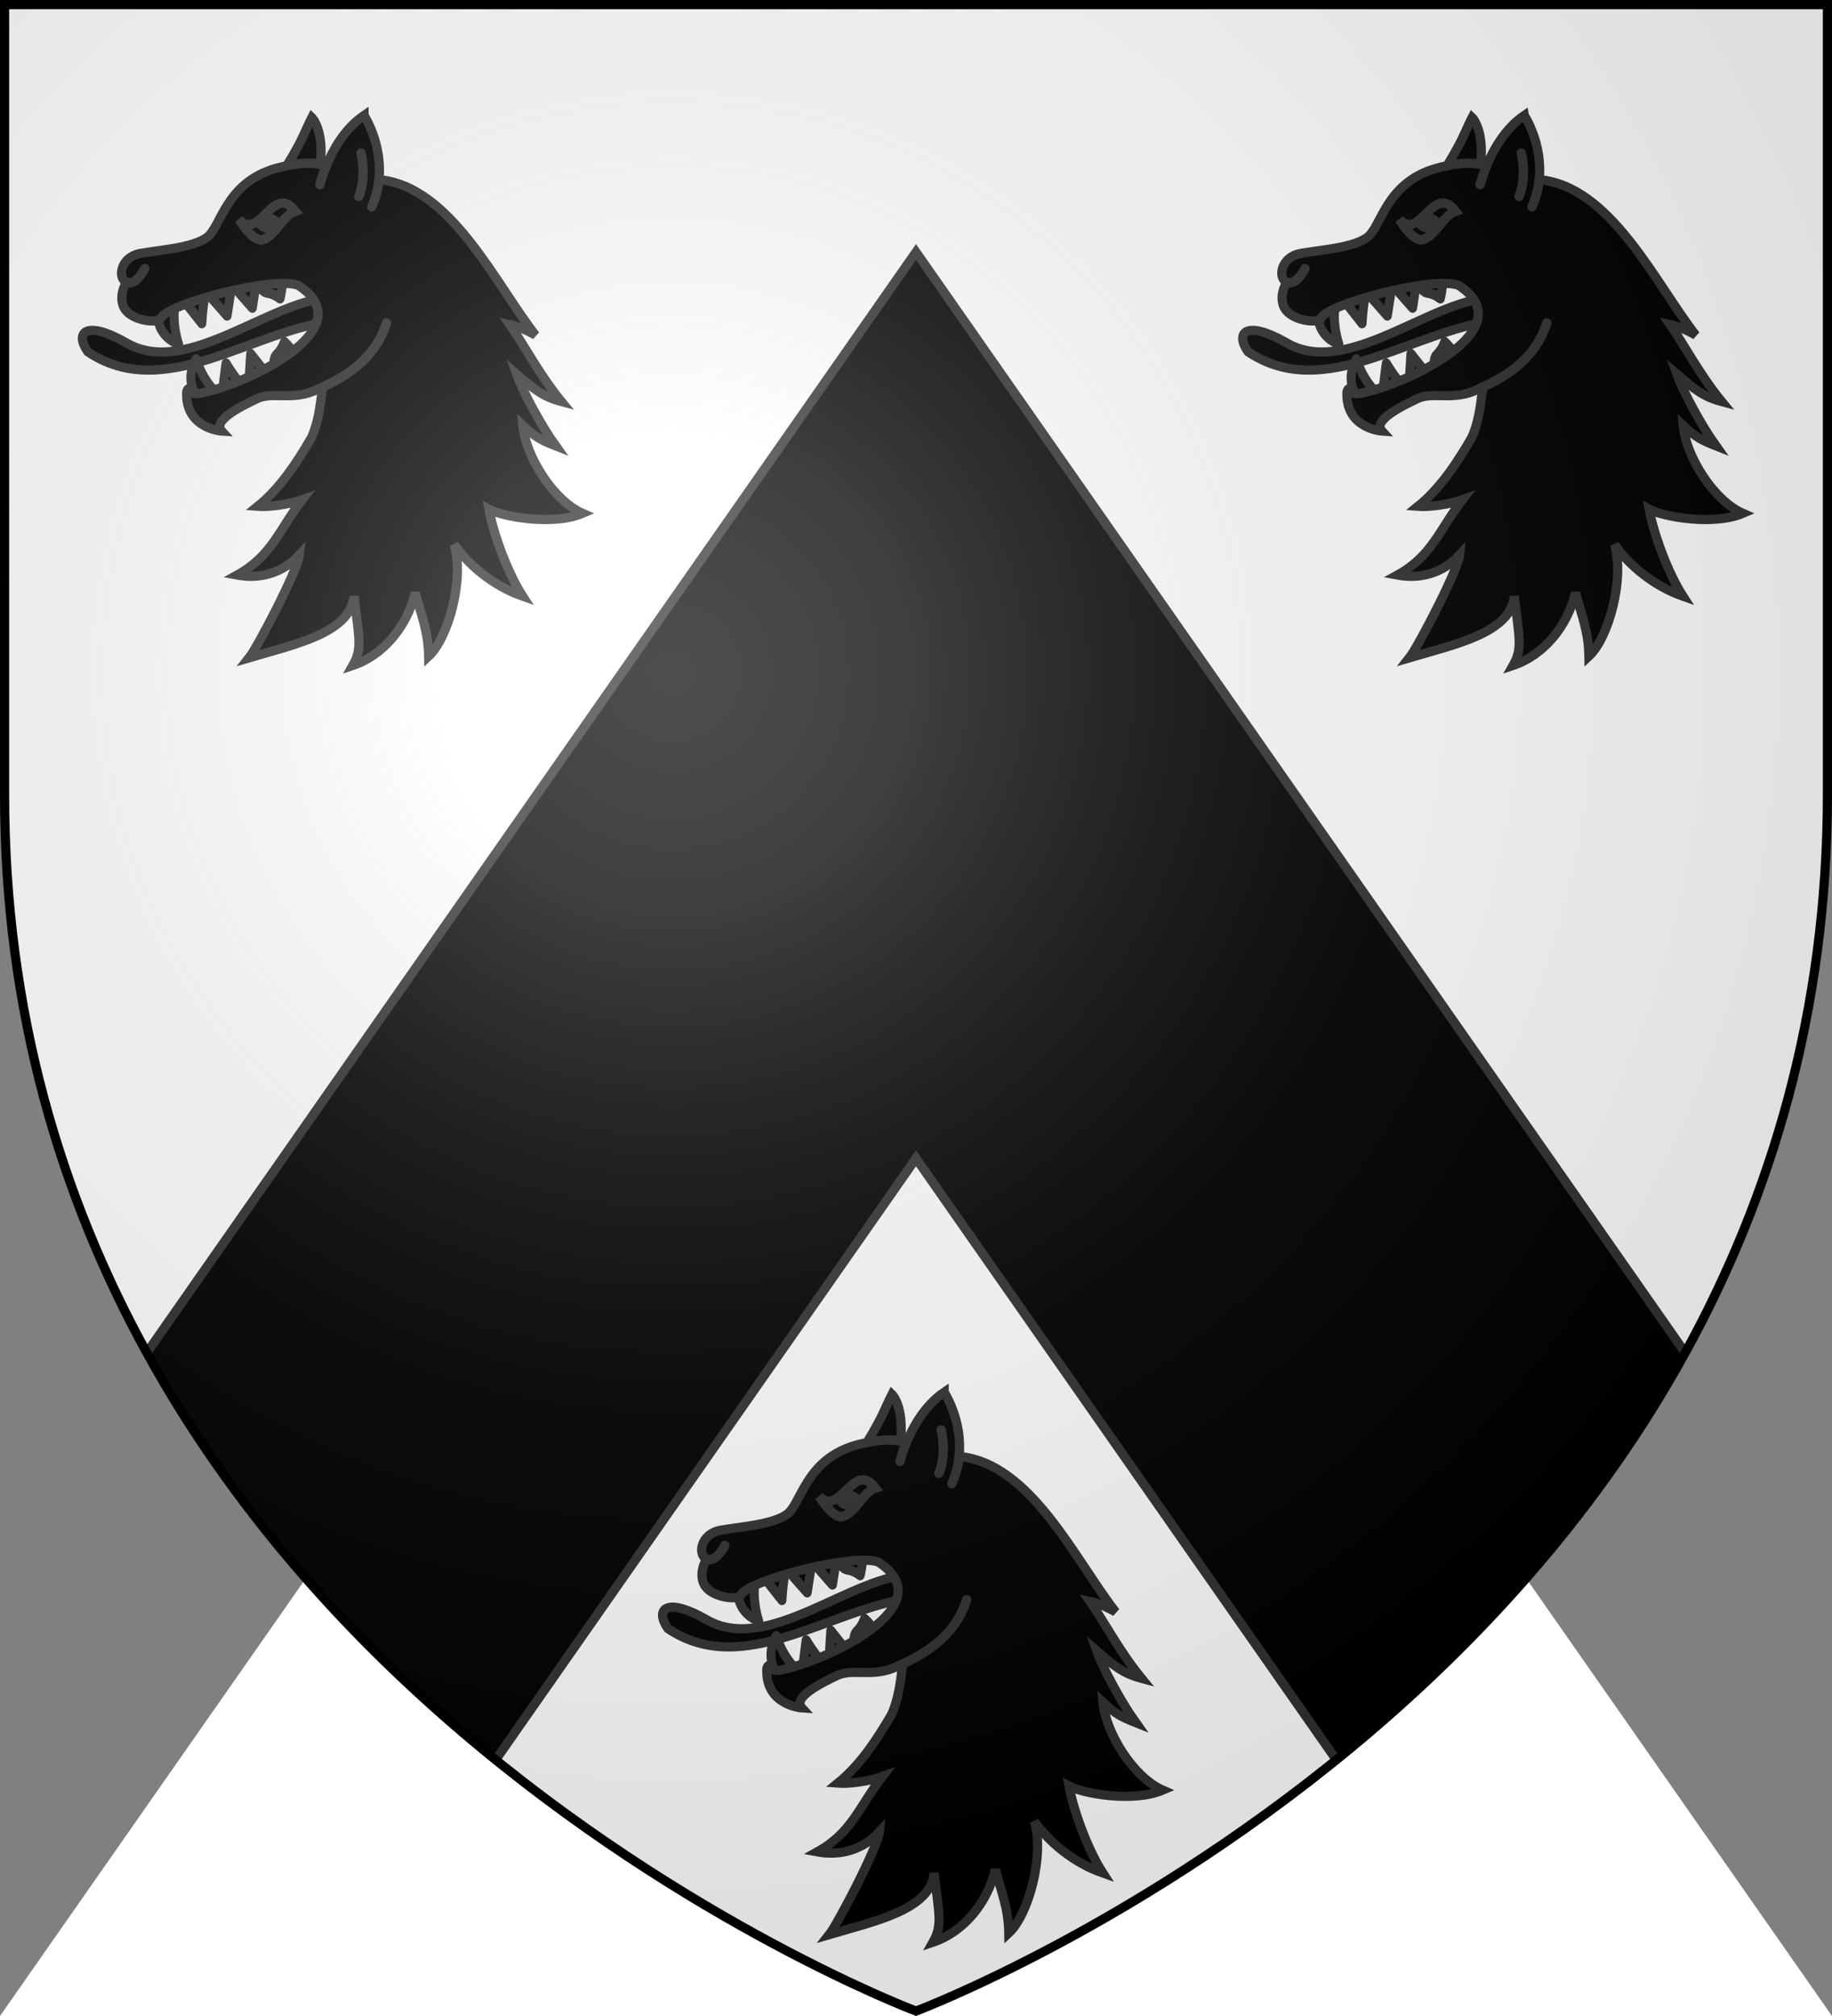 <?xml version="1.0" encoding="UTF-8" standalone="no"?>
<svg
   width="600"
   height="660"
   viewBox="-300 -300 600 660"
   version="1.1"
   id="svg6"
   sodipodi:docname="Blason famille fr de Louvigny (Normandie).svg"
   inkscape:version="1.3.2 (1:1.3.2+202311252150+091e20ef0f)"
   xml:space="preserve"
   xmlns:inkscape="http://www.inkscape.org/namespaces/inkscape"
   xmlns:sodipodi="http://sodipodi.sourceforge.net/DTD/sodipodi-0.dtd"
   xmlns:xlink="http://www.w3.org/1999/xlink"
   xmlns="http://www.w3.org/2000/svg"
   xmlns:svg="http://www.w3.org/2000/svg"><rect x="-300" y="-300" width="600" height="660" fill="#808080" stroke="none"/><sodipodi:namedview
     id="namedview6"
     pagecolor="#ffffff"
     bordercolor="#000000"
     borderopacity="0.25"
     inkscape:showpageshadow="2"
     inkscape:pageopacity="0.0"
     inkscape:pagecheckerboard="0"
     inkscape:deskcolor="#d1d1d1"
     inkscape:zoom="0.87317"
     inkscape:cx="81.313"
     inkscape:cy="294.9"
     inkscape:window-width="1920"
     inkscape:window-height="1012"
     inkscape:window-x="0"
     inkscape:window-y="40"
     inkscape:window-maximized="1"
     inkscape:current-layer="layer3" /><defs
     id="defs4"><radialGradient
       id="Gradient1"
       gradientUnits="userSpaceOnUse"
       cx="-80"
       cy="-80"
       r="405"><stop
         style="stop-color:#fff;stop-opacity:0.31"
         offset="0"
         id="stop1" /><stop
         style="stop-color:#fff;stop-opacity:0.25"
         offset="0.19"
         id="stop2" /><stop
         style="stop-color:#6b6b6b;stop-opacity:0.125"
         offset="0.6"
         id="stop3" /><stop
         style="stop-color:#000;stop-opacity:0.125"
         offset="1"
         id="stop4" /></radialGradient><clipPath
       id="shield_cut"><path
         id="shield"
         d="M-298.5,-298.5 h597 v258.5 C 298.5,246.2 0,358.39 0,358.39 0,358.39 -298.5,246.2 -298.5,-40z" /></clipPath></defs><g
     id="layer4"
     inkscape:label="Fond écu"
     inkscape:groupmode="layer"
     sodipodi:insensitive="true"><use
       xlink:href="#shield"
       fill="#e20909"
       id="use4"
       style="fill:#ffffff" /></g><g
     id="layer3"
     inkscape:label="Meubles"
     inkscape:groupmode="layer"><g
       id="path15"><path
         style="color:#000000;fill:#ffffff;-inkscape-stroke:none"
         d="M -300,360 0,-69.129 300,360"
         id="path16" /><path
         style="color:#000000;fill:#000000;stroke:#313131;stroke-width:3;stroke-dasharray:none"
         d="M 0,-217.48 -369.66,311.3 -230.34,408.7 0,79.223 230.34,408.7 369.66,311.3 Z"
         id="path17"
         clip-path="url(#shield_cut)" /></g><g
       id="g17"
       transform="matrix(0.729,0,0,0.729,-273.36,-262.99)"
       style="stroke-width:1.372"><path
         style="fill:#000000;fill-opacity:1;stroke:#313131;stroke-width:4.116;stroke-linecap:round;stroke-linejoin:round;stroke-miterlimit:4;stroke-dasharray:none;stroke-opacity:1"
         d="M 114.35,82.849 C 86.087,82.282 47.63,119.92 19.65,102.87 1.91,92.895 -3.12,98.601 2.9,107.21 37.51,130.53 76.508,97.325 115.06,93.015 Z"
         id="path1" /><path
         style="fill:#000000;stroke:#313131;stroke-width:4.346;stroke-linecap:round;stroke-linejoin:round"
         transform="matrix(0.898,-0.265,0.245,0.974,-135.99,71.277)"
         d="m 216.36,75.544 5.99,-12.981 -12.73,0.5 z m -12.68,0.171 5.99,-12.98 -12.73,0.499 z m 17.93,-12.138 c 0,0 0.26,6.082 3.52,7.436 3.23,1.346 5.23,4.049 5.23,4.049 0,0 4.5,-7.654 3.26,-11.026 l -11.48,-0.452 m -37.37,-1.018 6.25,13.231 c 0,0 4,-11.98 6.74,-14.231 z m -13.73,6.988 c 0,0 -0.74,6.99 6.74,12.232 0,0 -1,-10.236 3.5,-18.471 0,0 -10.23,-1.747 -10.24,6.239 z m 48.28,36.596 c 0,0 -0.11,-6.08 3.05,-7.628 3.15,-1.543 4.97,-4.367 4.97,-4.367 0,0 4.95,7.365 3.91,10.815 l -11.43,1.15 m -9.59,-11.105 6.74,14.225 -11.74,0.25 z m -17.87,13.285 5.27,-12.315 c 0,0 3.39,10.795 6.27,12.875 z m -13.1,-4.85 c 0,0 -1.74,-6.811 4.92,-13.059 0,0 0.46,10.259 6.08,17.779 0,0 -9.87,3.19 -11,-4.72 z"
         id="path2" /><path
         d="m 127,1.045 c -8.73,5.949 -14.06,15.708 -16.97,22.698 -0.78,-0.266 -1.65,-0.524 -2.64,-0.719 1.68,-15.759 -3.84,-21.02 -3.84,-21.02 0,0 -1.02,1.952 -3.83,8.154 -2.83,6.199 -7.45,13.506 -7.45,13.506 -1.65,0.35 -3.375,0.731 -5.239,1.278 -22.555,6.66 -24.136,26.368 -30.742,31.01 -6.609,4.642 -20.949,5.494 -29.869,7.113 -8.89,1.621 -10.29,11.15 -6.11,12.948 -0.71,1.028 -2.95,5.051 -1.77,9.749 1.93,7.701 16.14,8.923 17.11,6.476 2.57,-6.506 51.168,-19.266 61.9,-14.821 29.66,19.522 -23.66,44.523 -43.927,48.393 -5.263,1.12 -4.103,-2.25 -4.133,-2.24 0,0 -2.17,-0.63 -2.19,2.39 -0.24,15.82 15.76,16.87 15.76,16.87 -4.364,-4.74 8.777,-11.16 15.855,-14.55 7.101,-3.39 16.165,1.2 27.135,-4.16 0.75,0 1.48,-0.15 2.21,-0.23 -0.92,7.47 -1.76,14.96 -4.86,21.82 -6.6,11.38 -14.222,22.9 -24.178,30.93 4.813,0.39 14.108,-0.85 19.978,-2.96 -10.329,13.36 -13.608,25.21 -29.203,33.8 9.366,1.74 19.747,-0.2 27.953,-9.02 -0.73,6.89 -18.917,41.58 -22.574,46.18 20.714,-6.11 45.514,-11.2 47.114,-27.64 2.36,19.36 3.71,23.55 -0.52,31.07 13.73,-4.6 24.47,-17.62 28.03,-32.68 3.04,11.02 5.85,17.72 6.04,28.54 8.97,-8.34 16.04,-34.83 11.51,-50.11 6.56,9.25 17.56,18.55 30.74,23.18 -6.65,-10.33 -13.11,-27.67 -15.19,-39.08 6.89,3.64 29.28,7.33 42.09,1.84 -13.02,-5.66 -25.55,-25.49 -26.82,-39.4 5.87,5.53 9.17,6.9 14.74,9.11 -6.77,-9.49 -14.77,-24.43 -17.55,-32.21 8.19,7.05 11.91,10.09 20.12,12.31 -9.95,-12.2 -16.09,-24.29 -23.21,-34.608 2.99,0.611 8.51,2.91 11.56,4.795 C 185.72,76.215 165.83,32.809 133.7,29.904 135.4,13.692 127,1.053 127,1.053 Z"
         style="fill:#000000;fill-opacity:1;fill-rule:evenodd;stroke:#313131;stroke-width:4.116;stroke-linecap:butt;stroke-linejoin:miter;stroke-miterlimit:4;stroke-dasharray:none;stroke-opacity:1"
         id="path3" /><path
         style="fill:none;stroke:#313131;stroke-width:4.212;stroke-linecap:round;stroke-linejoin:round;stroke-miterlimit:4;stroke-dasharray:none;stroke-opacity:1"
         d="m 133.72,29.866 a 41.468,41.468 0 0 1 -3.25,12.25 m -24.4,82.024 c 12.29,-5.49 25.69,-13.2 31.02,-29.871 M 125.65,17.955 c 0,0 2.67,10.655 -1.01,19.486 M 28.45,69.885 c 0,0 -3.94,7.89 -8.12,6.095 m 86.83,-43.815 c 0,0 0.85,-3.56 2.87,-8.455 M 92.29,23.64 c 6.66,-1.412 11.56,-1.302 15.05,-0.627"
         id="path4" /><path
         style="color:#000000;display:inline;overflow:visible;visibility:visible;fill:none;fill-opacity:1;fill-rule:evenodd;stroke:#313131;stroke-width:4.212;stroke-linecap:butt;stroke-linejoin:miter;stroke-miterlimit:4;stroke-dasharray:none;stroke-dashoffset:0;stroke-opacity:1;marker:none"
         d="M 70.825,47.794 C 80.536,57.65 86.07,31.083 96.12,44.1 90,46.127 86.978,56.156 80.547,57.001 76.669,56.341 73.421,51.605 70.825,47.794 Z"
         id="path5" /><path
         style="fill:#313131;fill-opacity:1;stroke:none;stroke-width:4.212;stroke-miterlimit:4;stroke-dasharray:none;stroke-opacity:1"
         d="m 84.046,53.764 c -3.102,0 -5.618,-1.887 -5.656,-4.227 0,-2.352 2.44,-4.281 5.529,-4.322 3.088,0 5.642,1.819 5.68,4.22 0.04,2.401 -2.465,4.316 -5.553,4.329 z"
         id="path6"
         sodipodi:nodetypes="scccs" /></g><use
       x="0"
       y="0"
       xlink:href="#g17"
       id="use17"
       transform="translate(380)" /><use
       x="0"
       y="0"
       xlink:href="#g17"
       id="use18"
       transform="translate(190,418)" /></g><g
     id="layer2"
     inkscape:label="Reflet final"
     inkscape:groupmode="layer"
     sodipodi:insensitive="true"><use
       xlink:href="#shield"
       fill="url(#Gradient1)"
       id="use5" /></g><g
     id="layer1"
     inkscape:label="Contour final"
     inkscape:groupmode="layer"
     sodipodi:insensitive="true"><use
       xlink:href="#shield"
       style="fill:none;stroke:#000;stroke-width:3"
       id="use6" /></g></svg>
